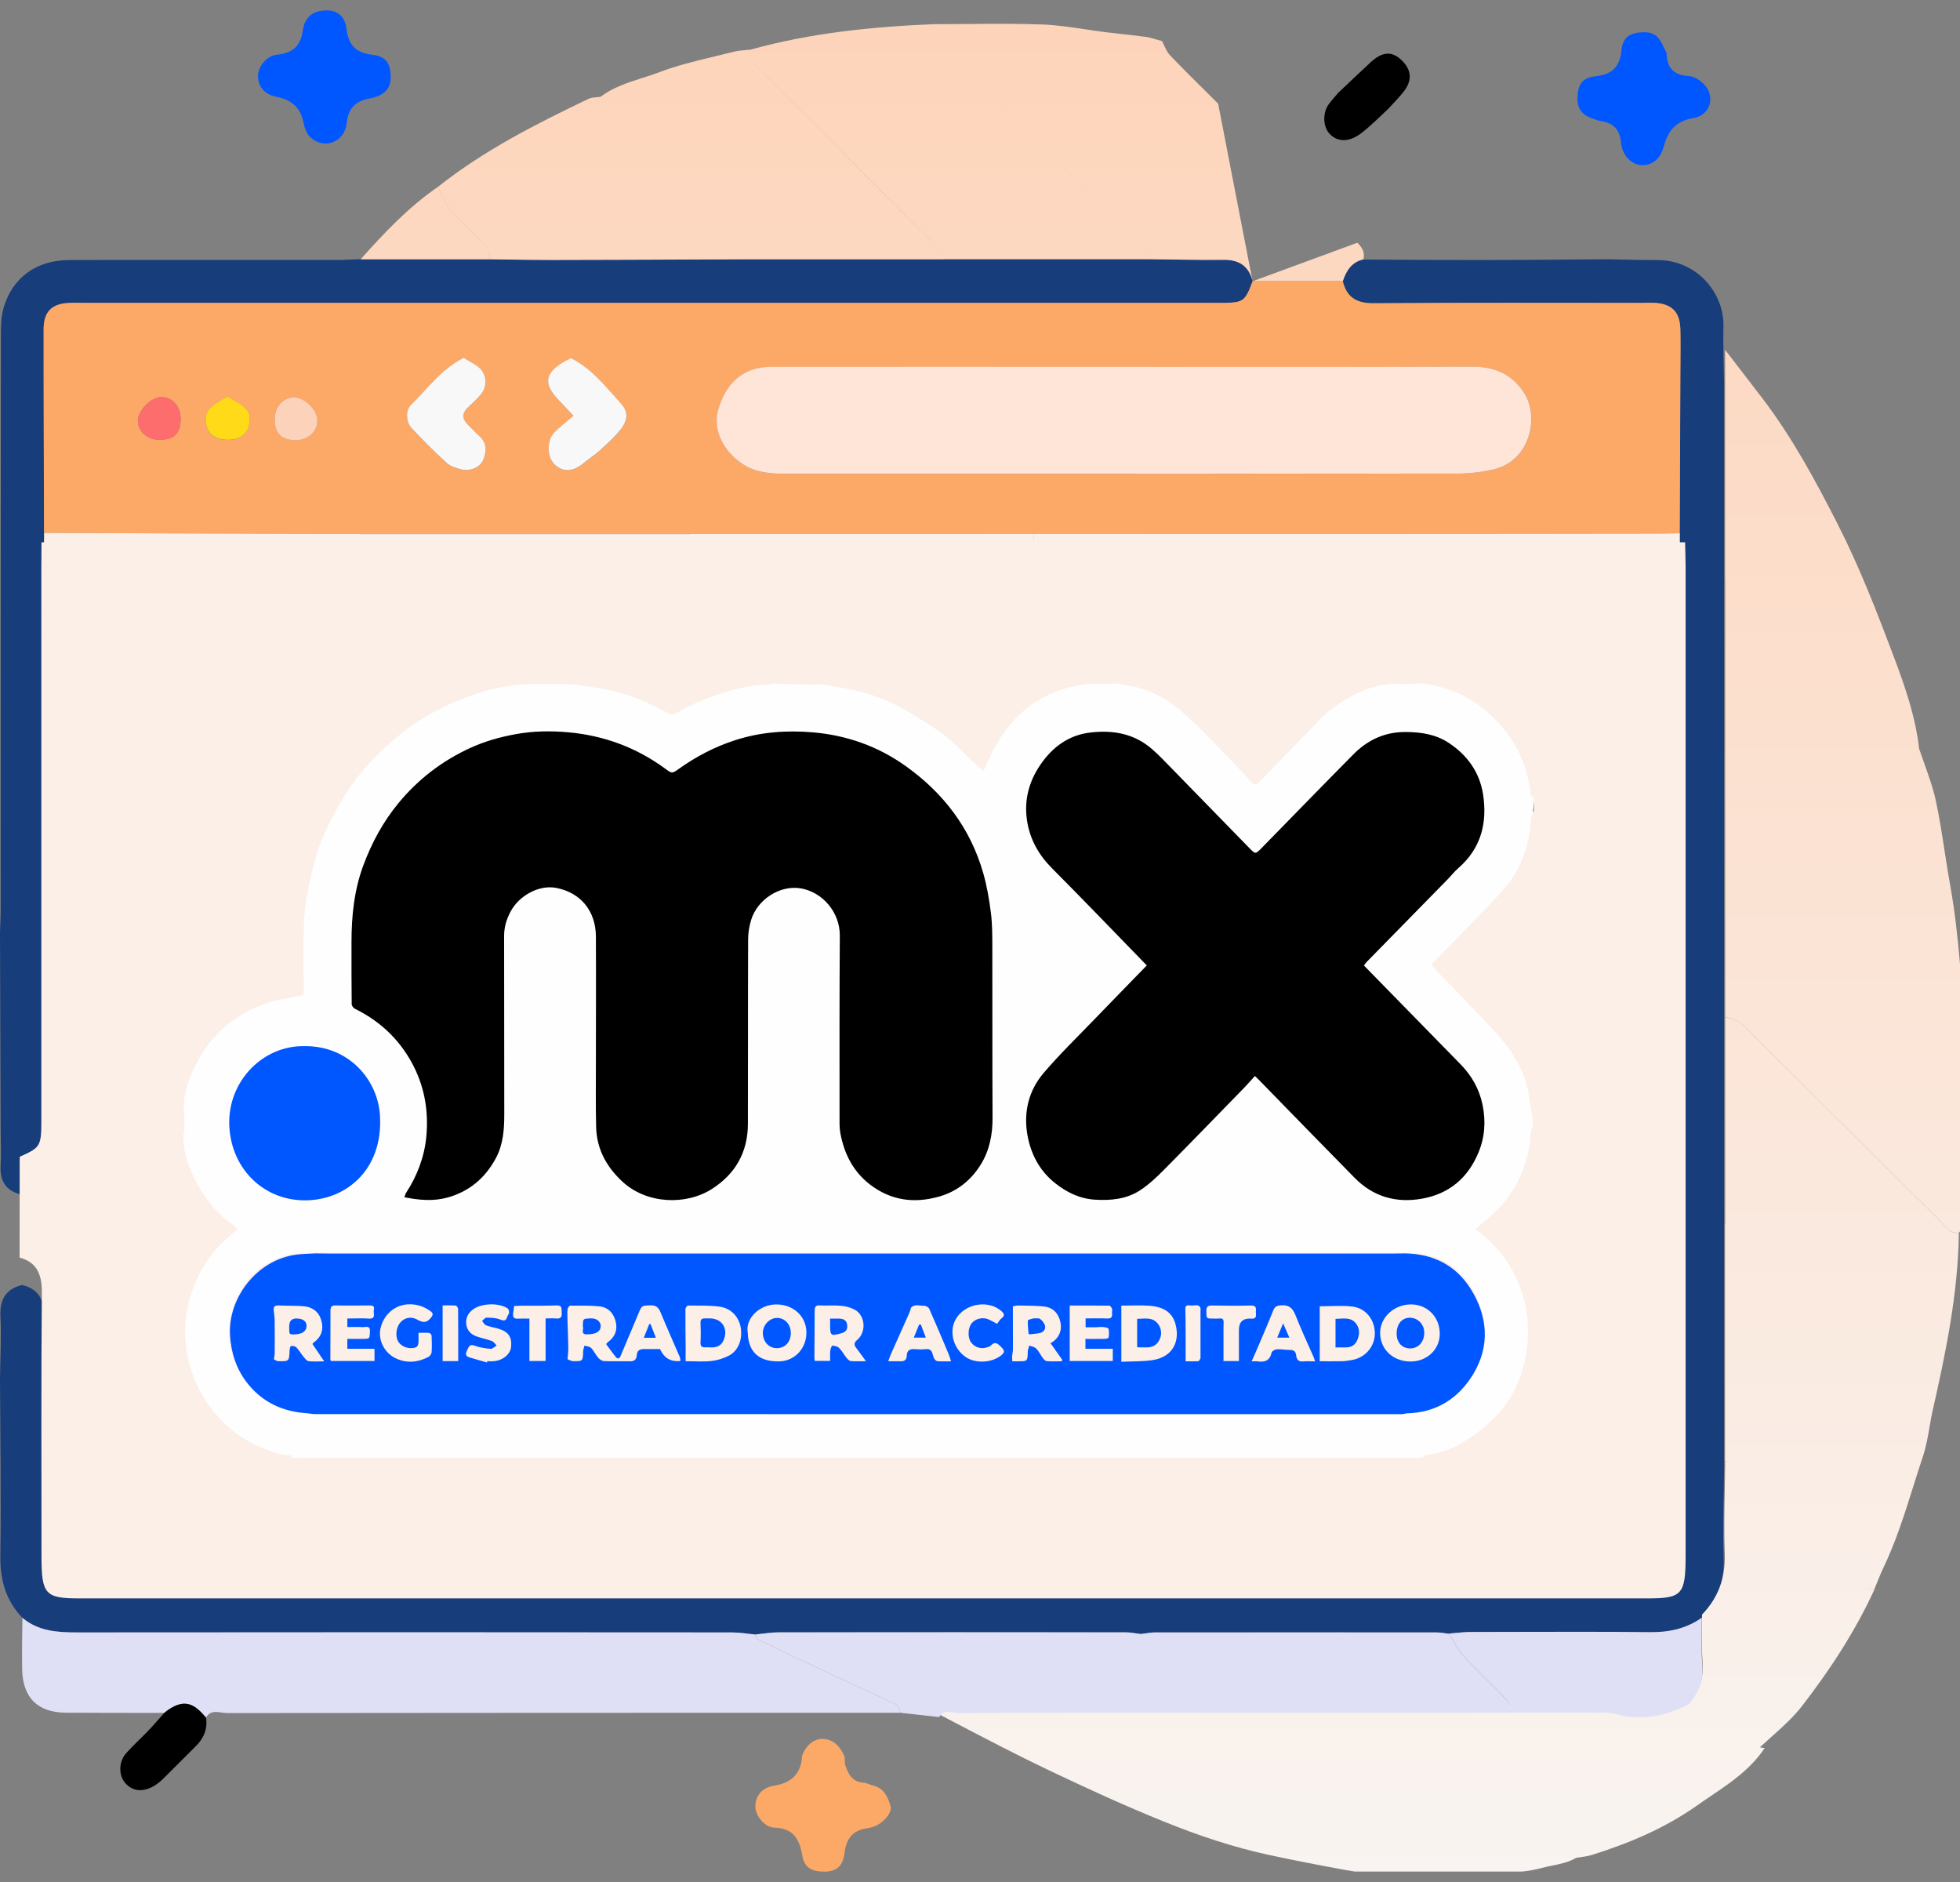 <svg width="100" height="96" viewBox="0 0 100 96" fill="none" xmlns="http://www.w3.org/2000/svg">
<rect x="0" y="0" width="100" height="96" fill="#808080" stroke="none"/>
<g clip-path="url(#clip0_333_818)">
<path d="M1.143 82.525C0.293 81.64 0 80.589 0.018 79.358C0.061 76.345 0.013 73.327 0 70.314C0.013 69.263 0.074 68.208 0.022 67.156C-0.018 66.298 0.285 65.759 1.121 65.545C1.958 65.751 2.251 66.267 2.242 67.139C2.207 71.146 2.225 75.149 2.225 79.157C2.225 80.895 2.409 81.075 4.161 81.075C30.71 81.075 57.259 81.075 83.804 81.075C85.552 81.075 85.731 80.895 85.731 79.148C85.731 64.108 85.731 49.069 85.731 34.029C85.731 33.666 85.714 33.302 85.705 32.938C85.705 31.029 85.701 29.115 85.696 27.206C85.709 24.438 85.722 21.674 85.731 18.906C85.731 18.214 85.744 17.522 85.731 16.83C85.714 15.959 85.341 15.543 84.522 15.459C84.268 15.433 84.014 15.455 83.756 15.455C79.206 15.455 74.651 15.438 70.1 15.473C69.224 15.481 68.712 15.188 68.506 14.351C68.686 13.821 68.957 13.37 69.557 13.239C71.436 13.248 73.319 13.265 75.198 13.265C77.476 13.265 79.753 13.239 82.03 13.226C82.867 13.239 83.703 13.27 84.54 13.265C86.55 13.252 87.969 14.925 87.93 16.642C87.908 17.623 87.952 18.604 87.965 19.585C87.965 23.378 87.965 27.171 87.965 30.963C87.965 34.314 87.965 37.669 87.965 41.019C87.965 44.956 87.965 48.889 87.965 52.826C87.965 56.251 87.965 59.676 87.965 63.101C87.965 67.038 87.965 70.971 87.965 74.908C87.952 76.433 87.89 77.957 87.943 79.476C87.987 80.676 87.632 81.675 86.817 82.529C86.02 83.094 85.135 83.278 84.154 83.265C81.102 83.225 78.049 83.247 74.997 83.256C74.638 83.256 74.278 83.308 73.919 83.335C73.705 83.313 73.49 83.269 73.28 83.269C68.497 83.269 63.715 83.265 58.932 83.269C58.683 83.269 58.437 83.326 58.188 83.352C57.938 83.322 57.693 83.269 57.443 83.269C51.535 83.265 45.627 83.26 39.714 83.269C39.32 83.269 38.926 83.339 38.532 83.379C38.142 83.344 37.752 83.273 37.363 83.273C26.212 83.269 15.062 83.265 3.911 83.273C2.908 83.273 1.949 83.208 1.143 82.529V82.525Z" fill="#173D7A"/>
<path d="M0 47.575C0.013 47.177 0.035 46.774 0.035 46.375C0.035 36.613 0.035 26.846 0.044 17.084C0.044 16.616 0.057 16.13 0.188 15.687C0.644 14.15 1.861 13.27 3.539 13.265C8.094 13.252 12.648 13.265 17.203 13.261C17.602 13.261 18.005 13.235 18.403 13.221C20.589 13.221 22.778 13.221 24.964 13.221C26.046 13.235 27.132 13.261 28.213 13.257C31.577 13.252 34.936 13.235 38.3 13.221C41.58 13.221 44.861 13.221 48.141 13.221C51.64 13.221 55.139 13.221 58.634 13.221C59.896 13.235 61.157 13.27 62.418 13.252C63.22 13.239 63.724 13.559 63.912 14.347C63.531 15.363 63.443 15.433 62.445 15.451C62.191 15.455 61.937 15.451 61.678 15.451C42.596 15.451 23.51 15.451 4.428 15.451C4.134 15.451 3.845 15.442 3.552 15.451C2.645 15.49 2.229 15.889 2.229 16.804C2.229 20.264 2.242 23.724 2.251 27.184C2.247 29.102 2.238 31.02 2.234 32.938C2.234 33.337 2.225 33.74 2.225 34.139C2.225 42.508 2.225 50.873 2.225 59.242C2.225 60.469 2.185 60.517 1.126 60.942C0.315 60.771 -0.013 60.263 0.031 59.453C0.061 58.91 0.039 58.362 0.035 57.819C0.022 54.407 0.009 50.996 0 47.58L0 47.575Z" fill="#173D7A"/>
<path d="M1.143 82.525C1.953 83.203 2.908 83.269 3.911 83.269C15.062 83.256 26.212 83.26 37.363 83.269C37.752 83.269 38.142 83.339 38.532 83.374C38.58 83.462 38.606 83.598 38.676 83.633C40.056 84.294 41.436 84.951 42.82 85.599C43.783 86.05 44.76 86.479 45.719 86.944C45.837 87.001 45.872 87.22 45.947 87.368C34.49 87.368 23.032 87.368 11.58 87.382C11.225 87.382 10.774 87.154 10.507 87.618C9.911 86.904 9.377 86.567 8.374 87.373C6.71 87.373 5.05 87.373 3.385 87.364C1.927 87.364 1.152 86.602 1.13 85.126C1.117 84.259 1.134 83.392 1.143 82.525Z" fill="#DFE0F6"/>
<path fill-rule="evenodd" clip-rule="evenodd" d="M63.907 14.347C63.715 13.563 63.215 13.243 62.414 13.252C61.524 13.264 60.633 13.251 59.743 13.237L59.742 13.237C59.372 13.231 59.001 13.225 58.63 13.221L48.137 13.221L48.136 13.226H38.3C37.457 13.229 36.615 13.233 35.772 13.236C33.253 13.247 30.734 13.258 28.213 13.261C27.44 13.261 26.664 13.25 25.889 13.239L25.889 13.239L25.888 13.239C25.58 13.234 25.272 13.23 24.964 13.226C25.03 12.832 24.841 12.56 24.565 12.297C24.49 12.226 24.415 12.154 24.339 12.083L24.339 12.083L24.339 12.083C23.87 11.639 23.399 11.194 22.984 10.703C22.79 10.473 22.657 10.19 22.524 9.908L22.524 9.908C22.465 9.781 22.405 9.655 22.34 9.534C24.688 7.672 27.338 6.328 30.018 5.045C30.146 4.984 30.296 4.971 30.446 4.959C30.51 4.954 30.573 4.949 30.636 4.94L30.636 4.94C31.276 4.453 32.026 4.214 32.774 3.976L32.774 3.976L32.774 3.976C33.07 3.882 33.365 3.787 33.653 3.678C34.545 3.339 35.48 3.115 36.414 2.89L36.414 2.89C36.759 2.807 37.103 2.724 37.446 2.636C37.63 2.589 37.82 2.574 38.011 2.558C38.106 2.55 38.201 2.542 38.295 2.531L38.295 2.531C41.37 1.677 44.523 1.361 47.699 1.23V1.234L47.699 1.234C48.258 1.234 48.817 1.229 49.377 1.224C50.636 1.213 51.897 1.202 53.156 1.248C53.901 1.274 54.645 1.386 55.387 1.497C55.74 1.55 56.092 1.602 56.445 1.646C56.724 1.681 57.004 1.711 57.285 1.742C57.68 1.785 58.076 1.829 58.468 1.883C58.662 1.91 58.855 1.969 59.046 2.027C59.127 2.051 59.207 2.075 59.287 2.097C59.328 2.173 59.366 2.254 59.403 2.334C59.483 2.509 59.564 2.684 59.69 2.815C60.331 3.485 60.992 4.14 61.652 4.795L61.652 4.795L61.652 4.795L61.653 4.795L61.654 4.796L61.654 4.796L61.654 4.796L61.654 4.797C61.819 4.96 61.983 5.123 62.147 5.286L62.151 5.29L63.907 14.347ZM63.919 14.343L63.907 14.347V14.343H63.919ZM63.919 14.343L69.253 12.382C69.474 12.603 69.654 12.847 69.562 13.23C68.957 13.362 68.69 13.808 68.51 14.343H63.919ZM47.692 12.46C47.915 12.645 48.143 12.834 48.139 13.175C48.141 12.833 47.91 12.643 47.686 12.457L47.686 12.457C47.615 12.399 47.546 12.341 47.484 12.28C45.186 9.972 42.883 7.669 40.579 5.366L40.577 5.364L38.847 3.634C38.805 3.592 38.762 3.551 38.718 3.51L38.718 3.51L38.718 3.51L38.718 3.51C38.489 3.293 38.26 3.077 38.264 2.745C38.262 3.075 38.49 3.29 38.718 3.506L38.718 3.506L38.718 3.506L38.718 3.506L38.718 3.506L38.718 3.506C38.762 3.547 38.805 3.588 38.847 3.63C39.568 4.351 40.288 5.071 41.009 5.791C43.17 7.95 45.329 10.108 47.484 12.275C47.547 12.34 47.619 12.4 47.692 12.46ZM49.058 3.354C52.025 6.314 54.988 9.278 57.947 12.249C54.992 9.278 52.025 6.314 49.058 3.354ZM58.18 12.458C58.129 12.415 58.077 12.373 58.029 12.329C58.077 12.373 58.13 12.416 58.182 12.459C58.416 12.651 58.656 12.848 58.63 13.219C58.653 12.847 58.413 12.65 58.18 12.458L58.18 12.458ZM22.336 9.534C22.401 9.655 22.46 9.781 22.52 9.908C22.653 10.19 22.786 10.473 22.98 10.703C23.419 11.222 23.92 11.694 24.416 12.161L24.416 12.161L24.561 12.297C24.837 12.56 25.025 12.827 24.959 13.226H18.399C19.603 11.881 20.834 10.567 22.336 9.538V9.534ZM97.922 38.22C97.847 38.416 97.728 38.49 97.599 38.489C97.73 38.491 97.85 38.418 97.927 38.22C98.015 38.487 98.109 38.752 98.204 39.017L98.204 39.018L98.204 39.018L98.204 39.018C98.422 39.628 98.639 40.239 98.772 40.864C98.953 41.715 99.086 42.576 99.219 43.437L99.219 43.437C99.307 44.011 99.396 44.584 99.499 45.155C99.738 46.484 99.883 47.822 100 49.168L100.02 49.378C100.077 49.996 100.134 50.617 100.163 51.238H100.159C100.51 53.382 100.446 55.536 100.382 57.687V57.687L100.382 57.687V57.687L100.382 57.687L100.382 57.688C100.362 58.354 100.342 59.02 100.335 59.686C100.33 60.175 100.286 60.672 100.241 61.172L100.241 61.172V61.172C100.201 61.629 100.16 62.088 100.149 62.545C100.149 62.625 100.085 62.703 100.022 62.781C99.993 62.816 99.964 62.851 99.942 62.886C99.55 62.925 99.343 62.681 99.139 62.441C99.079 62.371 99.02 62.302 98.957 62.24C96.408 59.717 93.864 57.189 91.32 54.66L91.317 54.657L91.316 54.656L91.316 54.656L91.316 54.656L91.316 54.656L89.403 52.755C89.359 52.711 89.314 52.665 89.27 52.62C88.925 52.268 88.578 51.914 88.021 51.902V39.813V39.809V29.51L88.016 29.507V17.845C88.29 18.202 88.565 18.559 88.84 18.915L88.84 18.915C89.215 19.401 89.589 19.886 89.959 20.372C91.459 22.347 92.633 24.529 93.749 26.715C94.878 28.928 95.781 31.262 96.658 33.592C97.218 35.087 97.742 36.613 97.918 38.224L97.922 38.22ZM88.021 51.911C88.577 51.919 88.92 52.27 89.262 52.62L89.262 52.62L89.262 52.62C89.309 52.669 89.356 52.717 89.403 52.764C90.597 53.949 91.791 55.135 92.985 56.322L92.987 56.324L92.988 56.325L92.991 56.328L92.992 56.329C94.979 58.304 96.966 60.279 98.957 62.249C99.02 62.31 99.079 62.38 99.138 62.449C99.343 62.689 99.553 62.934 99.942 62.895C99.901 66.015 99.264 69.049 98.577 72.079C98.529 72.312 98.488 72.548 98.448 72.783C98.358 73.299 98.268 73.815 98.103 74.306C97.94 74.795 97.785 75.287 97.63 75.78C97.176 77.224 96.722 78.669 96.061 80.038C95.957 80.254 95.869 80.475 95.781 80.695L95.781 80.695C95.735 80.811 95.689 80.925 95.641 81.039C95.459 81.084 95.306 81.069 95.172 81.019C95.308 81.073 95.463 81.089 95.65 81.044C94.67 83.185 93.387 85.151 91.955 87.005C91.492 87.605 90.914 88.12 90.337 88.634L90.337 88.635C90.154 88.798 89.971 88.961 89.791 89.128C89.87 89.145 89.951 89.16 90.034 89.17C89.311 90.248 88.294 90.935 87.281 91.619L87.281 91.62C87.043 91.78 86.805 91.941 86.572 92.106C84.927 93.266 83.109 94.025 81.228 94.617C81.019 94.682 80.8 94.712 80.581 94.743C80.559 94.746 80.536 94.749 80.514 94.752C80.483 94.756 80.453 94.761 80.422 94.765C80.038 94.991 79.61 95.079 79.188 95.165L79.188 95.165C79.001 95.203 78.816 95.24 78.636 95.29C77.987 95.47 77.308 95.505 76.629 95.54C76.377 95.554 76.125 95.567 75.876 95.587C75.552 95.614 75.228 95.652 74.903 95.691C74.075 95.788 73.245 95.886 72.431 95.799C72.007 95.752 71.582 95.717 71.156 95.681L71.155 95.681L71.155 95.681C70.333 95.611 69.508 95.542 68.687 95.395C67.382 95.159 66.085 94.906 64.785 94.629C62.94 94.231 61.154 93.636 59.4 92.925C57.397 92.118 55.425 91.21 53.467 90.278C51.844 89.504 50.246 88.668 48.647 87.831L48.033 87.509C47.985 87.483 47.931 87.46 47.876 87.437L47.876 87.436L47.876 87.436C47.63 87.33 47.352 87.211 47.408 86.778C47.596 86.408 47.877 86.459 48.144 86.508L48.144 86.508C48.237 86.525 48.328 86.542 48.414 86.541C52.032 86.524 55.647 86.525 59.263 86.526H59.264H59.264L61.435 86.526H73.881C73.839 86.699 73.841 86.847 73.873 86.978C75.01 86.977 76.147 86.973 77.287 86.968L77.293 86.968L77.301 86.968H81.729C81.794 86.968 81.861 86.967 81.927 86.965C82.167 86.959 82.409 86.953 82.626 87.022C83.95 87.436 85.189 87.21 86.385 86.596C86.755 86.061 86.927 85.47 86.869 84.774C86.821 84.21 86.828 83.639 86.834 83.069V83.069V83.069L86.834 83.067C86.836 82.831 86.839 82.594 86.838 82.359C87.682 81.484 88.044 80.46 87.998 79.23C87.957 78.14 87.978 77.048 87.999 75.956V75.955V75.955V75.955C88.008 75.486 88.017 75.017 88.021 74.548V74.544C88.185 74.546 88.331 74.579 88.464 74.634C88.328 74.577 88.18 74.542 88.012 74.539V62.437L88.021 62.446L88.021 51.915V51.911Z" fill="url(#paint0_linear_333_818)"/>
<path d="M19.936 3.858C19.945 4.414 19.735 4.734 19.213 4.931C19.078 4.983 18.938 5.005 18.797 5.036C18.123 5.18 17.773 5.522 17.689 6.275C17.58 7.265 16.538 7.646 15.845 7.011C15.653 6.836 15.539 6.525 15.486 6.258C15.333 5.483 14.878 5.088 14.116 4.94C13.476 4.817 13.148 4.388 13.165 3.836C13.178 3.402 13.594 2.85 14.116 2.794C14.926 2.71 15.342 2.364 15.451 1.537C15.513 1.072 15.789 0.656 16.336 0.56C17.059 0.433 17.584 0.704 17.676 1.462C17.786 2.347 18.184 2.706 19.051 2.802C19.691 2.877 19.923 3.267 19.927 3.849L19.936 3.858Z" fill="#0056FF"/>
<path d="M80.489 4.944C80.498 4.348 80.721 3.967 81.365 3.897C82.241 3.801 82.644 3.437 82.731 2.548C82.793 1.931 83.143 1.699 83.651 1.655C84.325 1.598 84.614 1.777 84.899 2.443C84.943 2.544 85.026 2.64 85.03 2.741C85.057 3.494 85.429 3.845 86.187 3.884C86.441 3.897 86.725 4.09 86.918 4.278C87.54 4.887 87.282 5.872 86.414 6.017C85.53 6.166 85.105 6.639 84.89 7.458C84.724 8.106 84.303 8.43 83.782 8.426C83.27 8.421 82.766 7.948 82.705 7.27C82.644 6.617 82.333 6.284 81.711 6.183C81.535 6.153 81.365 6.091 81.194 6.026C80.668 5.824 80.471 5.518 80.48 4.948L80.489 4.944Z" fill="#0056FF"/>
<path d="M42.04 95.466C41.418 95.48 41.037 95.256 40.936 94.665C40.792 93.824 40.49 93.255 39.509 93.228C39.018 93.215 38.558 92.624 38.541 92.199C38.519 91.643 38.847 91.192 39.482 91.091C40.288 90.96 40.796 90.579 40.91 89.747C40.919 89.677 40.91 89.598 40.936 89.532C41.129 88.998 41.589 88.643 42.066 88.704C42.587 88.77 42.885 89.133 43.078 89.585C43.13 89.712 43.078 89.882 43.117 90.014C43.271 90.469 43.463 90.898 44.055 90.933C44.23 90.942 44.396 91.047 44.567 91.087C45.106 91.218 45.294 91.669 45.434 92.112C45.539 92.445 45.097 92.966 44.637 93.154C44.506 93.207 44.366 93.242 44.225 93.263C43.507 93.364 43.183 93.793 43.091 94.494C42.999 95.208 42.693 95.462 42.04 95.475V95.466Z" fill="#FCA968"/>
<path d="M8.378 87.373C9.381 86.567 9.915 86.9 10.511 87.618C10.599 88.196 10.397 88.669 9.986 89.076C9.421 89.633 8.864 90.202 8.299 90.758C8.172 90.881 8.028 90.995 7.879 91.087C7.31 91.428 6.788 91.385 6.412 90.977C6.04 90.57 6.04 89.869 6.451 89.414C6.815 89.011 7.218 88.647 7.59 88.257C7.861 87.973 8.115 87.671 8.378 87.377V87.373Z" fill="black"/>
<path d="M70.823 5.557C70.508 5.855 70.197 6.157 69.873 6.442C69.658 6.63 69.439 6.827 69.194 6.963C68.659 7.261 68.165 7.191 67.823 6.81C67.494 6.446 67.477 5.741 67.797 5.312C67.945 5.11 68.116 4.926 68.278 4.734C68.83 4.213 69.382 3.683 69.938 3.17C70.512 2.64 70.998 2.601 71.471 3.034C72.014 3.534 72.076 4.072 71.624 4.664C71.383 4.979 71.094 5.259 70.827 5.553L70.823 5.557Z" fill="black"/>
<path d="M1 64.163C1 62.442 1 60.727 1.004 59.006C2.069 58.531 2.109 58.477 2.109 57.105C2.109 47.738 2.109 38.376 2.109 29.009C2.109 28.563 2.113 28.112 2.117 27.666C2.518 27.651 2.918 27.617 3.318 27.617C7.889 27.617 12.46 27.617 17.031 27.612C17.392 27.612 17.753 27.563 18.118 27.534C18.404 27.563 18.694 27.622 18.98 27.622C24.154 27.627 29.328 27.622 34.501 27.622C34.752 27.622 35.007 27.583 35.258 27.558C35.438 27.583 35.614 27.627 35.794 27.627C41.254 27.627 46.718 27.627 52.178 27.627C52.323 27.627 52.464 27.593 52.609 27.578C53.845 27.597 55.077 27.632 56.313 27.632C60.787 27.632 65.261 27.612 69.736 27.602C70.136 27.617 70.536 27.642 70.941 27.642C75.952 27.651 80.963 27.656 85.974 27.661C85.982 28.068 86 28.475 86 28.881C86 45.713 86 62.545 86 79.377C86 81.333 85.82 81.534 84.064 81.534C57.395 81.534 30.727 81.534 4.062 81.534C2.302 81.534 2.117 81.328 2.117 79.387C2.117 74.902 2.095 70.422 2.135 65.937C2.144 64.962 1.849 64.383 1.009 64.153L1 64.163Z" fill="#FBEFE7"/>
<path d="M63.907 14.347C65.44 14.347 66.978 14.347 68.51 14.347C68.716 15.188 69.233 15.477 70.105 15.468C74.655 15.433 79.21 15.451 83.76 15.451C84.014 15.451 84.273 15.433 84.527 15.455C85.346 15.538 85.718 15.954 85.736 16.826C85.749 17.518 85.74 18.21 85.736 18.902C85.722 21.67 85.714 24.433 85.701 27.201C85.302 27.21 84.899 27.219 84.501 27.219C79.521 27.223 74.537 27.227 69.557 27.236C63.947 27.236 58.337 27.236 52.726 27.232C52.652 27.232 52.582 27.232 52.507 27.232C46.748 27.232 40.989 27.236 35.23 27.241C29.619 27.241 24.009 27.241 18.399 27.241C18.324 27.241 18.245 27.241 18.171 27.241C15.662 27.232 13.152 27.223 10.647 27.214C7.848 27.206 5.05 27.192 2.247 27.184C2.238 23.724 2.22 20.264 2.225 16.804C2.225 15.889 2.645 15.486 3.547 15.451C3.837 15.438 4.13 15.451 4.423 15.451C23.505 15.451 42.592 15.451 61.674 15.451C61.928 15.451 62.182 15.451 62.44 15.451C63.439 15.433 63.526 15.367 63.907 14.347ZM57.347 18.718C51.338 18.718 45.325 18.713 39.316 18.718C37.958 18.718 37.034 19.511 36.64 20.943C36.377 21.902 36.889 23.019 37.892 23.676C38.554 24.109 39.294 24.171 40.056 24.171C51.496 24.171 62.935 24.171 74.37 24.162C74.975 24.162 75.592 24.083 76.184 23.956C78.049 23.549 78.557 21.315 77.787 20.08C77.191 19.125 76.311 18.705 75.163 18.709C69.224 18.727 63.286 18.718 57.351 18.718H57.347ZM29.269 21.219C28.866 21.565 28.538 21.801 28.266 22.095C27.889 22.502 27.916 23.295 28.275 23.671C28.7 24.114 29.247 24.092 29.799 23.619C30.044 23.408 30.325 23.242 30.561 23.027C30.938 22.686 31.323 22.344 31.643 21.954C32.037 21.473 32.085 21.026 31.687 20.592C30.911 19.747 30.202 18.814 29.138 18.28C28.989 18.359 28.857 18.416 28.735 18.49C27.806 19.042 27.732 19.598 28.476 20.382C28.695 20.614 28.914 20.851 29.273 21.227L29.269 21.219ZM23.654 18.258C22.507 18.84 21.815 19.848 20.961 20.667C20.676 20.943 20.72 21.547 21.009 21.854C21.583 22.462 22.17 23.054 22.787 23.614C22.984 23.794 23.286 23.895 23.558 23.951C24.014 24.052 24.508 23.833 24.657 23.457C24.819 23.045 24.85 22.616 24.473 22.265C24.263 22.068 24.066 21.854 23.856 21.652C23.567 21.367 23.567 21.092 23.856 20.807C24.088 20.579 24.337 20.36 24.543 20.111C24.876 19.703 24.841 19.112 24.443 18.757C24.232 18.569 23.965 18.451 23.654 18.258ZM9.219 21.381C9.228 20.728 8.794 20.242 8.221 20.251C7.704 20.259 7.034 20.938 7.034 21.451C7.034 21.985 7.498 22.419 8.072 22.432C8.869 22.449 9.21 22.138 9.219 21.376V21.381ZM15.101 22.454C15.745 22.449 16.231 21.968 16.187 21.385C16.148 20.868 15.53 20.277 15.031 20.273C14.44 20.268 14.002 20.763 14.015 21.416C14.028 22.112 14.391 22.458 15.101 22.454ZM11.597 20.246C10.585 20.803 10.393 21.083 10.533 21.713C10.638 22.191 11.072 22.462 11.698 22.441C12.254 22.423 12.626 22.138 12.71 21.674C12.828 21.021 12.648 20.789 11.597 20.251V20.246Z" fill="#FCA968"/>
<path d="M72.59 74.36H15.538C15.496 74.31 15.455 74.221 15.411 74.219C15.234 74.211 15.058 74.231 14.882 74.24C14.702 74.223 14.516 74.234 14.344 74.188C13.252 73.902 12.276 73.396 11.446 72.595C10.284 71.478 9.636 70.103 9.474 68.496C9.393 67.691 9.48 66.885 9.721 66.103C10.065 64.985 10.652 64.028 11.498 63.237C11.693 63.055 11.899 62.887 12.114 62.7C12.053 62.636 12.011 62.57 11.95 62.528C11.172 61.999 10.565 61.301 10.116 60.473C9.672 59.656 9.299 58.802 9.366 57.828C9.38 57.767 9.407 57.705 9.407 57.645C9.405 57.305 9.395 56.967 9.387 56.627C9.38 56.542 9.374 56.457 9.368 56.374C9.407 55.621 9.668 54.939 10.004 54.28C10.772 52.776 11.954 51.754 13.503 51.205C14.131 50.981 14.805 50.9 15.486 50.746C15.486 50.724 15.486 50.647 15.486 50.57C15.508 48.957 15.386 47.337 15.652 45.736C15.767 45.036 15.935 44.341 16.131 43.661C16.385 42.786 16.796 41.977 17.229 41.181C17.986 39.788 19.023 38.635 20.21 37.631C21.084 36.893 22.06 36.3 23.113 35.844C24.381 35.296 25.683 34.913 27.07 34.902C27.238 34.898 27.406 34.896 27.576 34.892C27.596 34.892 27.619 34.892 27.639 34.89C28.123 34.894 28.607 34.9 29.091 34.904C29.164 34.904 29.237 34.904 29.309 34.904C29.396 34.923 29.484 34.944 29.571 34.958C30.089 35.041 30.613 35.095 31.126 35.209C32.169 35.439 33.143 35.87 34.084 36.377C34.222 36.451 34.337 36.464 34.477 36.389C34.811 36.209 35.141 36.02 35.487 35.868C36.694 35.344 37.938 34.956 39.262 34.906C39.333 34.904 39.404 34.875 39.474 34.861C39.693 34.873 39.91 34.886 40.129 34.898C40.149 34.898 40.169 34.898 40.187 34.896C40.657 34.904 41.129 34.915 41.599 34.923C41.669 34.917 41.74 34.91 41.809 34.904C42.166 34.956 42.524 35.006 42.878 35.064C43.953 35.24 44.992 35.564 45.95 36.088C46.73 36.515 47.489 36.992 48.206 37.519C48.716 37.894 49.139 38.392 49.607 38.827C49.807 39.014 50.024 39.18 50.19 39.321C51.142 36.893 52.766 35.197 55.512 34.89H55.971C55.992 34.89 56.012 34.89 56.03 34.89C56.376 34.883 56.724 34.875 57.071 34.869C57.208 34.898 57.344 34.933 57.482 34.954C58.553 35.118 59.492 35.587 60.304 36.302C60.92 36.845 61.497 37.436 62.074 38.023C62.686 38.643 63.281 39.279 63.876 39.918C64.008 40.059 64.087 40.055 64.221 39.918C65.162 38.941 66.112 37.975 67.059 37.005C67.262 36.797 67.45 36.571 67.671 36.389C68.673 35.557 69.777 34.958 71.097 34.875C71.322 34.886 71.547 34.906 71.769 34.902C72.041 34.896 72.312 34.867 72.583 34.848C72.822 34.898 73.061 34.944 73.3 34.998C74.497 35.261 75.495 35.877 76.35 36.766C77.362 37.82 77.945 39.068 78.099 40.536C78.105 40.6 78.196 40.654 78.249 40.712V40.868C78.235 41.042 78.219 41.216 78.204 41.392C78.168 41.538 78.12 41.681 78.101 41.828C78.073 42.048 78.085 42.272 78.045 42.487C77.87 43.422 77.555 44.31 76.965 45.052C76.496 45.643 75.961 46.178 75.441 46.724C74.693 47.505 73.932 48.273 73.177 49.046C73.086 49.139 73.001 49.212 73.14 49.355C74.138 50.381 75.133 51.41 76.117 52.451C76.435 52.787 76.737 53.143 77.008 53.521C77.518 54.23 77.885 55.012 78.002 55.899C78.04 56.196 78.097 56.49 78.146 56.785C78.164 56.853 78.182 56.921 78.203 56.99C78.203 57.143 78.201 57.295 78.198 57.448C78.166 57.548 78.118 57.645 78.103 57.749C78.077 57.95 78.083 58.157 78.049 58.358C77.793 59.903 77.085 61.181 75.898 62.176C75.688 62.352 75.477 62.53 75.262 62.709C75.353 62.765 75.441 62.802 75.509 62.86C76.151 63.407 76.728 64.011 77.145 64.77C77.901 66.147 78.12 67.606 77.848 69.149C77.623 70.433 77.05 71.546 76.133 72.44C75.675 72.886 75.141 73.267 74.592 73.593C74.041 73.92 73.436 74.155 72.78 74.204C72.711 74.211 72.646 74.302 72.581 74.354L72.59 74.36ZM20.631 61.071C21.39 61.224 22.117 61.286 22.838 61.087C23.939 60.784 24.758 60.1 25.304 59.076C25.677 58.379 25.733 57.618 25.732 56.843C25.725 53.811 25.732 50.777 25.723 47.746C25.723 47.288 25.849 46.881 26.059 46.489C26.495 45.678 27.503 45.131 28.358 45.289C29.629 45.521 30.399 46.473 30.407 47.764C30.421 49.898 30.407 52.032 30.407 54.166C30.407 55.271 30.393 56.378 30.419 57.483C30.445 58.615 30.948 59.522 31.758 60.274C32.993 61.421 34.997 61.496 36.326 60.65C37.516 59.891 38.156 58.783 38.162 57.334C38.172 54.191 38.162 51.045 38.172 47.901C38.172 47.578 38.233 47.242 38.326 46.931C38.63 45.911 39.776 45.129 40.865 45.318C41.961 45.508 42.86 46.529 42.852 47.731C42.83 50.79 42.838 53.846 42.838 56.905C42.838 57.205 42.826 57.514 42.88 57.809C43.077 58.86 43.53 59.762 44.389 60.422C45.458 61.245 46.642 61.398 47.902 61.044C48.813 60.788 49.53 60.227 50.036 59.416C50.49 58.688 50.648 57.875 50.644 57.008C50.627 54.114 50.638 51.221 50.632 48.326C50.632 47.742 50.634 47.153 50.561 46.576C50.474 45.886 50.356 45.191 50.164 44.523C49.502 42.224 48.125 40.447 46.223 39.087C44.802 38.069 43.202 37.507 41.481 37.359C40.139 37.245 38.802 37.339 37.502 37.762C36.471 38.097 35.524 38.593 34.637 39.224C34.291 39.47 34.285 39.462 33.947 39.215C32.466 38.129 30.808 37.523 29.006 37.357C28.105 37.274 27.198 37.289 26.299 37.455C25.505 37.602 24.729 37.818 23.994 38.156C22.562 38.813 21.333 39.752 20.321 40.984C19.547 41.925 18.974 42.983 18.547 44.132C18.075 45.401 17.94 46.719 17.938 48.063C17.938 49.117 17.938 50.17 17.948 51.223C17.948 51.304 18.035 51.42 18.11 51.458C19.335 52.061 20.307 52.94 20.985 54.157C21.651 55.352 21.882 56.641 21.755 57.987C21.657 59.018 21.291 59.974 20.726 60.844C20.686 60.907 20.669 60.986 20.635 61.073L20.631 61.071ZM43.717 63.884C34.437 63.884 25.158 63.884 15.878 63.889C15.619 63.889 15.36 63.913 15.103 63.944C13.131 64.187 11.863 65.817 11.699 67.646C11.638 68.318 11.758 68.983 12.043 69.609C12.594 70.82 13.497 71.613 14.759 71.911C15.303 72.04 15.886 72.04 16.451 72.04C34.647 72.048 52.843 72.05 71.038 72.05C71.49 72.05 71.944 72.021 72.393 71.973C73.061 71.901 73.659 71.615 74.187 71.206C75.6 70.111 76.064 68.264 75.53 66.636C74.955 64.884 73.549 63.897 71.856 63.895C62.475 63.88 53.096 63.889 43.715 63.889L43.717 63.884ZM58.508 49.245C57.62 50.157 56.737 51.059 55.86 51.97C54.979 52.884 54.064 53.77 53.24 54.736C52.496 55.605 52.217 56.685 52.403 57.83C52.567 58.835 53.017 59.712 53.829 60.355C54.43 60.83 55.09 61.149 55.862 61.197C56.674 61.247 57.47 61.168 58.166 60.716C58.596 60.436 58.98 60.075 59.345 59.708C60.74 58.302 62.117 56.878 63.5 55.459C63.676 55.277 63.842 55.084 64.02 54.887C64.115 54.98 64.176 55.036 64.235 55.097C65.859 56.758 67.477 58.425 69.105 60.079C70.064 61.054 71.231 61.377 72.549 61.145C73.932 60.901 74.89 60.094 75.432 58.775C75.754 57.993 75.805 57.185 75.633 56.353C75.465 55.544 75.074 54.868 74.511 54.29C72.873 52.612 71.233 50.939 69.582 49.253C69.629 49.193 69.668 49.127 69.72 49.073C71.093 47.669 72.468 46.27 73.843 44.866C74.033 44.671 74.205 44.453 74.408 44.275C75.556 43.273 75.888 41.975 75.659 40.515C75.483 39.394 74.861 38.531 73.932 37.911C73.26 37.461 72.513 37.345 71.719 37.341C70.66 37.337 69.783 37.737 69.05 38.477C67.481 40.059 65.93 41.66 64.371 43.252C64.046 43.584 64.049 43.582 63.727 43.252C62.242 41.73 60.758 40.206 59.274 38.686C59.114 38.523 58.946 38.367 58.776 38.218C57.854 37.409 56.755 37.231 55.607 37.37C54.532 37.5 53.701 38.097 53.08 39.004C52.484 39.873 52.233 40.839 52.397 41.88C52.545 42.819 52.989 43.609 53.663 44.287C55.289 45.919 56.884 47.584 58.504 49.247L58.508 49.245ZM15.54 53.363C13.422 53.318 11.644 55.134 11.699 57.344C11.752 59.493 13.319 61.147 15.405 61.224C17.537 61.303 19.562 59.752 19.387 56.894C19.276 55.093 17.814 53.346 15.542 53.361L15.54 53.363Z" fill="#FEFEFE"/>
<path d="M14.88 74.36C14.88 74.321 14.882 74.281 14.884 74.242C15.06 74.231 15.236 74.213 15.413 74.221C15.457 74.221 15.498 74.312 15.54 74.362H14.882L14.88 74.36Z" fill="#FEFEFE"/>
<path d="M78.259 41.39L78.237 41.397H78.215C78.229 41.222 78.245 41.048 78.259 40.872V41.39Z" fill="#7A7A7A"/>
<path d="M20.631 61.071C20.665 60.983 20.681 60.905 20.722 60.842C21.287 59.974 21.651 59.016 21.751 57.985C21.878 56.641 21.649 55.35 20.981 54.155C20.301 52.938 19.331 52.059 18.106 51.455C18.031 51.418 17.946 51.302 17.944 51.221C17.932 50.168 17.932 49.114 17.934 48.061C17.934 46.717 18.069 45.398 18.543 44.13C18.971 42.981 19.544 41.925 20.317 40.982C21.329 39.75 22.559 38.811 23.99 38.154C24.725 37.816 25.501 37.598 26.294 37.453C27.192 37.287 28.101 37.274 29.002 37.355C30.804 37.519 32.464 38.124 33.943 39.213C34.279 39.46 34.287 39.468 34.633 39.221C35.518 38.589 36.468 38.093 37.498 37.76C38.798 37.337 40.135 37.243 41.477 37.357C43.198 37.505 44.798 38.066 46.219 39.084C48.121 40.445 49.498 42.222 50.16 44.521C50.352 45.187 50.47 45.884 50.557 46.574C50.63 47.151 50.626 47.742 50.628 48.324C50.636 51.219 50.624 54.112 50.64 57.006C50.644 57.873 50.486 58.686 50.032 59.414C49.526 60.224 48.811 60.786 47.898 61.041C46.639 61.394 45.456 61.243 44.385 60.419C43.528 59.76 43.075 58.858 42.876 57.807C42.822 57.514 42.834 57.205 42.834 56.903C42.834 53.844 42.826 50.788 42.848 47.729C42.856 46.525 41.957 45.504 40.862 45.316C39.772 45.127 38.626 45.909 38.322 46.929C38.229 47.24 38.17 47.576 38.169 47.899C38.156 51.043 38.169 54.188 38.158 57.332C38.154 58.781 37.512 59.889 36.322 60.648C34.993 61.496 32.989 61.419 31.754 60.272C30.944 59.522 30.442 58.613 30.415 57.481C30.389 56.376 30.403 55.271 30.403 54.163C30.403 52.03 30.415 49.896 30.403 47.762C30.395 46.471 29.625 45.519 28.354 45.287C27.499 45.131 26.491 45.678 26.056 46.487C25.845 46.881 25.717 47.288 25.72 47.744C25.728 50.775 25.72 53.809 25.728 56.84C25.728 57.616 25.673 58.377 25.3 59.074C24.754 60.096 23.936 60.78 22.834 61.085C22.113 61.284 21.386 61.222 20.627 61.069L20.631 61.071Z" fill="black"/>
<path d="M58.51 49.245C56.889 47.58 55.293 45.917 53.669 44.285C52.993 43.607 52.551 42.817 52.403 41.878C52.239 40.837 52.49 39.87 53.086 39.002C53.707 38.095 54.538 37.498 55.613 37.368C56.761 37.229 57.86 37.407 58.782 38.216C58.954 38.367 59.12 38.523 59.28 38.684C60.766 40.204 62.25 41.728 63.733 43.25C64.052 43.58 64.052 43.582 64.376 43.25C65.936 41.658 67.487 40.057 69.056 38.475C69.789 37.735 70.666 37.332 71.725 37.339C72.519 37.343 73.266 37.459 73.938 37.909C74.868 38.529 75.489 39.394 75.665 40.513C75.894 41.973 75.562 43.273 74.414 44.273C74.209 44.451 74.039 44.669 73.849 44.864C72.476 46.265 71.099 47.667 69.726 49.071C69.674 49.125 69.635 49.189 69.589 49.251C71.237 50.937 72.879 52.61 74.517 54.288C75.082 54.866 75.471 55.542 75.639 56.351C75.811 57.183 75.76 57.991 75.439 58.773C74.896 60.09 73.938 60.896 72.555 61.143C71.237 61.377 70.07 61.052 69.111 60.077C67.481 58.423 65.863 56.758 64.241 55.094C64.182 55.034 64.121 54.978 64.026 54.885C63.848 55.082 63.682 55.277 63.506 55.457C62.123 56.876 60.746 58.3 59.351 59.706C58.986 60.073 58.599 60.434 58.172 60.714C57.478 61.168 56.68 61.245 55.868 61.195C55.094 61.147 54.436 60.828 53.835 60.353C53.023 59.71 52.573 58.833 52.409 57.828C52.223 56.683 52.503 55.605 53.246 54.734C54.07 53.767 54.985 52.882 55.866 51.968C56.743 51.057 57.628 50.155 58.514 49.243L58.51 49.245Z" fill="black"/>
<path d="M15.54 53.363C17.812 53.346 19.276 55.092 19.385 56.896C19.561 59.754 17.537 61.305 15.402 61.226C13.317 61.149 11.749 59.495 11.697 57.346C11.642 55.136 13.422 53.319 15.538 53.365L15.54 53.363Z" fill="#0056FF"/>
<path d="M55.981 34.894C56.002 34.894 56.022 34.894 56.04 34.896C56.02 34.896 55.999 34.896 55.981 34.894Z" fill="#555454"/>
<path d="M40.137 34.9C40.157 34.9 40.177 34.9 40.195 34.898C40.175 34.898 40.155 34.898 40.137 34.9Z" fill="#494848"/>
<path d="M27.58 34.894C27.6 34.894 27.623 34.894 27.643 34.892C27.623 34.892 27.6 34.892 27.58 34.894Z" fill="#494848"/>
<path d="M56.647 68.759C56.629 68.749 56.611 68.739 56.591 68.73C56.609 68.741 56.627 68.751 56.647 68.759Z" fill="#272725"/>
<path d="M14.074 66.545C14.054 66.555 14.034 66.568 14.011 66.578C14.032 66.568 14.052 66.555 14.074 66.545Z" fill="#363636"/>
<path d="M75.046 65.765C74.276 64.525 73.104 63.957 71.676 63.936C71.466 63.938 71.255 63.944 71.045 63.944C52.995 63.944 34.947 63.944 16.897 63.944C16.628 63.944 16.358 63.938 16.089 63.936C15.779 63.955 15.465 63.957 15.158 63.994C13.094 64.241 11.606 66.244 11.738 68.144C11.798 69.012 12.049 69.796 12.566 70.483C13.351 71.523 14.418 72.013 15.682 72.091C15.814 72.106 15.945 72.133 16.077 72.133C34.546 72.137 53.017 72.137 71.486 72.137C71.583 72.137 71.68 72.108 71.778 72.094C73.288 72.062 74.436 71.326 75.192 70.045C76.028 68.624 75.898 67.142 75.046 65.765ZM15.739 69.429C15.648 69.419 15.561 69.299 15.49 69.211C15.36 69.054 15.257 68.873 15.119 68.728C15.06 68.668 14.935 68.651 14.844 68.66C14.813 68.662 14.779 68.805 14.775 68.884C14.753 69.437 14.755 69.442 14.202 69.435C14.125 69.435 14.05 69.373 13.973 69.34C13.987 69.249 14.011 69.155 14.014 69.064C14.018 68.502 14.02 67.942 14.014 67.38C14.014 67.219 13.987 67.059 13.973 66.897C13.925 66.659 14.009 66.574 14.255 66.59C14.682 66.619 15.115 66.59 15.54 66.636C15.978 66.684 16.292 66.949 16.405 67.393C16.518 67.835 16.385 68.21 16.008 68.479C15.982 68.498 15.966 68.529 15.941 68.556C16.134 68.84 16.322 69.116 16.541 69.442C16.237 69.442 15.986 69.462 15.741 69.431L15.739 69.429ZM19.11 69.425H16.883C16.875 69.402 16.855 69.371 16.855 69.34C16.855 68.51 16.863 67.681 16.861 66.852C16.861 66.657 16.921 66.582 17.126 66.588C17.691 66.603 18.256 66.593 18.821 66.59C18.973 66.59 19.128 66.586 19.074 66.82C19.033 66.995 19.207 67.287 18.813 67.26C18.454 67.235 18.094 67.256 17.721 67.256V67.691C17.98 67.691 18.238 67.681 18.495 67.696C18.651 67.704 18.894 67.579 18.875 67.93C18.857 68.289 18.871 68.291 18.509 68.295C18.25 68.297 17.992 68.295 17.721 68.295V68.801H19.108V69.429L19.11 69.425ZM20.289 68.38C20.394 68.616 20.708 68.786 21.008 68.766C21.283 68.749 21.354 68.67 21.354 68.378C21.354 68.251 21.354 68.123 21.354 67.986C21.552 67.986 21.728 67.975 21.901 67.992C21.947 67.996 22.018 68.085 22.02 68.139C22.034 68.415 22.04 68.693 22.022 68.969C22.016 69.054 21.943 69.172 21.87 69.211C21.336 69.493 20.777 69.553 20.218 69.3C19.625 69.031 19.288 68.378 19.408 67.787C19.55 67.084 20.125 66.57 20.799 66.534C21.218 66.512 21.599 66.619 21.943 66.866C22.107 66.984 22.121 67.059 21.965 67.242C21.718 67.534 21.518 67.436 21.257 67.297C20.967 67.144 20.653 67.217 20.445 67.436C20.23 67.665 20.159 68.085 20.289 68.378V68.38ZM23.379 69.429H22.583V66.588C22.804 66.588 23.028 66.578 23.249 66.597C23.296 66.601 23.373 66.709 23.373 66.769C23.381 67.648 23.379 68.527 23.379 69.429ZM26.078 68.699C26.037 69.079 25.665 69.392 25.191 69.435C25.082 69.446 24.972 69.435 24.863 69.435C24.859 69.456 24.853 69.477 24.849 69.5C24.545 69.412 24.239 69.328 23.938 69.236C23.743 69.178 23.749 69.033 23.828 68.888C23.907 68.747 23.93 68.535 24.205 68.639C24.466 68.737 24.754 68.778 25.031 68.803C25.128 68.811 25.235 68.695 25.339 68.635C25.262 68.558 25.197 68.444 25.104 68.409C24.861 68.316 24.604 68.266 24.357 68.185C24.057 68.085 23.834 67.895 23.79 67.559C23.747 67.219 23.891 66.96 24.166 66.769C24.602 66.47 25.477 66.449 25.904 66.746C25.954 66.781 25.981 66.885 25.977 66.955C25.971 67.026 25.902 67.09 25.881 67.163C25.815 67.391 25.709 67.382 25.507 67.304C25.296 67.221 25.051 67.217 24.82 67.212C24.747 67.212 24.671 67.32 24.596 67.38C24.663 67.457 24.717 67.573 24.8 67.604C25.013 67.685 25.24 67.718 25.456 67.785C25.938 67.93 26.127 68.212 26.076 68.699H26.078ZM28.38 67.254C28.208 67.239 28.032 67.252 27.837 67.252V69.425H27.011V67.262C26.799 67.262 26.606 67.254 26.416 67.264C26.224 67.275 26.155 67.188 26.179 67.001C26.195 66.883 26.209 66.765 26.23 66.619C26.335 66.613 26.442 66.605 26.55 66.603C27.163 66.599 27.779 66.613 28.392 66.588C28.704 66.576 28.641 66.771 28.658 66.953C28.678 67.169 28.613 67.277 28.38 67.256V67.254ZM34.678 69.429C34.208 69.465 33.874 69.261 33.675 68.817C33.392 68.817 33.098 68.811 32.805 68.817C32.622 68.822 32.501 68.915 32.491 69.116C32.478 69.35 32.361 69.446 32.13 69.439C31.693 69.429 31.253 69.448 30.816 69.429C30.713 69.425 30.593 69.34 30.52 69.257C30.387 69.103 30.302 68.907 30.16 68.761C30.083 68.683 29.937 68.676 29.822 68.639C29.798 68.734 29.755 68.83 29.753 68.925C29.737 69.435 29.741 69.442 29.235 69.431C29.142 69.431 29.048 69.369 28.955 69.334C28.969 69.147 28.998 68.96 28.996 68.774C28.99 68.32 28.969 67.866 28.955 67.412C28.955 67.204 28.939 66.997 28.955 66.789C28.961 66.719 29.044 66.599 29.093 66.599C29.581 66.597 30.071 66.59 30.555 66.634C31.015 66.673 31.308 66.972 31.416 67.422C31.517 67.847 31.375 68.201 31.021 68.457C30.988 68.479 30.964 68.517 30.925 68.562C31.091 68.784 31.247 69.008 31.416 69.218C31.505 69.328 31.598 69.321 31.659 69.174C31.962 68.448 32.274 67.725 32.576 66.997C32.748 66.584 32.742 66.599 33.189 66.584C33.463 66.576 33.596 66.688 33.7 66.937C34.017 67.704 34.356 68.461 34.684 69.224C34.708 69.282 34.708 69.35 34.718 69.408C34.69 69.421 34.682 69.427 34.673 69.427L34.678 69.429ZM37.176 69.157C36.903 69.296 36.591 69.394 36.289 69.425C35.872 69.471 35.449 69.435 34.981 69.435C34.981 69.12 34.981 68.838 34.981 68.554C34.977 67.959 34.965 67.362 34.971 66.767C34.971 66.707 35.06 66.594 35.109 66.594C35.639 66.599 36.174 66.582 36.698 66.65C37.302 66.727 37.707 67.173 37.796 67.741C37.889 68.336 37.662 68.911 37.18 69.157H37.176ZM39.776 69.442C38.739 69.473 38.181 68.975 38.152 67.996C38.015 67.225 38.762 66.578 39.521 66.541C40.424 66.495 41.123 67.107 41.143 67.934C41.163 68.759 40.566 69.419 39.776 69.442ZM43.411 69.427C43.334 69.421 43.251 69.338 43.196 69.269C43.063 69.103 42.961 68.909 42.812 68.759C42.731 68.678 42.583 68.647 42.463 68.641C42.431 68.641 42.37 68.815 42.36 68.913C42.342 69.075 42.356 69.238 42.356 69.419H41.564C41.56 69.342 41.552 69.276 41.552 69.209C41.556 68.425 41.564 67.64 41.564 66.856C41.564 66.665 41.615 66.576 41.825 66.588C42.186 66.609 42.552 66.574 42.911 66.607C43.148 66.63 43.397 66.692 43.605 66.804C44.144 67.092 44.219 67.93 43.739 68.343C43.549 68.506 43.575 68.618 43.7 68.78C43.85 68.975 43.992 69.174 44.184 69.435C43.875 69.435 43.64 69.448 43.409 69.427H43.411ZM47.831 69.433C47.777 69.429 47.708 69.371 47.675 69.317C47.631 69.247 47.605 69.162 47.584 69.079C47.536 68.867 47.422 68.793 47.204 68.822C47.013 68.846 46.817 68.826 46.624 68.817C46.4 68.809 46.27 68.909 46.264 69.145C46.258 69.365 46.145 69.448 45.938 69.439C45.746 69.431 45.553 69.439 45.322 69.439C45.367 69.309 45.395 69.203 45.44 69.106C45.75 68.409 46.062 67.716 46.371 67.02C46.406 66.943 46.434 66.86 46.462 66.781C46.471 66.758 46.462 66.723 46.479 66.707C46.673 66.497 46.92 66.615 47.143 66.607C47.232 66.603 47.376 66.682 47.41 66.76C47.758 67.542 48.088 68.33 48.42 69.12C48.459 69.211 48.479 69.309 48.52 69.442C48.265 69.442 48.048 69.45 47.833 69.435L47.831 69.433ZM49.544 68.473C49.741 68.749 50.099 68.842 50.427 68.703C50.466 68.687 50.514 68.678 50.541 68.649C50.788 68.374 50.938 68.567 51.118 68.749C51.27 68.902 51.243 69.002 51.095 69.124C50.615 69.522 49.777 69.57 49.271 69.222C48.57 68.739 48.378 67.776 48.858 67.146C49.382 66.456 50.474 66.327 51.095 66.881C51.235 67.005 51.284 67.109 51.099 67.248C51.002 67.32 50.94 67.443 50.873 67.528C50.694 67.434 50.571 67.364 50.441 67.304C50.148 67.171 49.765 67.26 49.573 67.503C49.378 67.749 49.364 68.222 49.542 68.473H49.544ZM54.153 69.439C53.904 69.439 53.655 69.452 53.408 69.431C53.335 69.425 53.256 69.34 53.205 69.272C53.088 69.116 53.003 68.927 52.869 68.79C52.784 68.703 52.636 68.685 52.515 68.635C52.489 68.739 52.44 68.84 52.438 68.944C52.424 69.439 52.428 69.439 51.932 69.439C51.849 69.439 51.766 69.439 51.648 69.439C51.644 69.344 51.64 69.263 51.636 69.182C51.652 69.066 51.679 68.948 51.681 68.832C51.683 68.1 51.681 67.368 51.677 66.636C51.764 66.621 51.853 66.593 51.94 66.594C52.385 66.605 52.833 66.594 53.276 66.644C53.726 66.694 54.007 66.997 54.102 67.436C54.189 67.837 54.062 68.185 53.728 68.436C53.687 68.467 53.639 68.488 53.596 68.513C53.821 68.83 54.011 69.102 54.204 69.375C54.187 69.396 54.171 69.419 54.155 69.439H54.153ZM56.777 69.425H54.576V66.594C55.255 66.594 55.925 66.59 56.597 66.601C56.646 66.601 56.715 66.696 56.737 66.76C56.759 66.829 56.729 66.916 56.737 66.991C56.765 67.217 56.666 67.266 56.459 67.256C56.109 67.237 55.757 67.252 55.388 67.252V67.704C55.544 67.704 55.706 67.706 55.868 67.704C56.004 67.702 56.139 67.681 56.271 67.691C56.372 67.7 56.54 67.725 56.556 67.778C56.597 67.919 56.581 68.083 56.561 68.235C56.556 68.264 56.433 68.293 56.364 68.295C56.046 68.301 55.726 68.297 55.38 68.297V68.799H56.775V69.425H56.777ZM58.812 69.377C58.292 69.458 57.757 69.437 57.211 69.464V66.599C57.713 66.599 58.195 66.57 58.673 66.607C59.258 66.653 59.782 66.876 59.964 67.507C60.218 68.38 59.869 69.213 58.812 69.377ZM61.252 69.286C61.216 69.338 61.181 69.429 61.141 69.433C60.934 69.448 60.726 69.439 60.491 69.439C60.491 69.058 60.491 68.705 60.491 68.355C60.489 67.839 60.493 67.32 60.475 66.804C60.469 66.624 60.523 66.57 60.685 66.586C60.768 66.594 60.855 66.599 60.936 66.586C61.177 66.549 61.283 66.646 61.25 66.897C61.25 67.694 61.25 68.49 61.25 69.286H61.252ZM63.794 67.258C63.402 67.251 63.208 67.446 63.21 67.843C63.21 68.367 63.21 68.89 63.21 69.427H62.423C62.423 68.954 62.423 68.49 62.423 68.027C62.423 67.837 62.419 67.648 62.429 67.457C62.437 67.295 62.37 67.239 62.22 67.256C62.119 67.266 62.018 67.26 61.916 67.26C61.542 67.262 61.552 67.262 61.548 66.87C61.548 66.653 61.629 66.588 61.833 66.593C62.5 66.603 63.166 66.609 63.83 66.594C64.172 66.586 64.055 66.829 64.079 67.003C64.109 67.219 64.008 67.285 63.818 67.26C63.81 67.26 63.802 67.26 63.794 67.26V67.258ZM66.503 69.444C66.264 69.473 66.154 69.361 66.132 69.141C66.11 68.921 65.993 68.857 65.792 68.859C65.573 68.859 65.355 68.813 65.138 68.828C65.045 68.834 64.893 68.921 64.877 68.998C64.782 69.419 64.514 69.498 64.154 69.442C64.073 69.429 63.988 69.442 63.858 69.442C63.962 69.209 64.051 69.012 64.136 68.813C64.413 68.158 64.699 67.507 64.96 66.847C65.041 66.644 65.15 66.601 65.353 66.584C65.739 66.553 65.944 66.704 66.088 67.069C66.377 67.801 66.711 68.515 67.027 69.236C67.049 69.29 67.064 69.346 67.098 69.444C66.873 69.444 66.687 69.425 66.505 69.448L66.503 69.444ZM68.933 69.381C68.783 69.402 68.633 69.433 68.483 69.435C68.105 69.444 67.728 69.437 67.333 69.437V66.632C67.896 66.632 68.447 66.584 68.985 66.644C69.7 66.725 70.168 67.347 70.144 68.069C70.121 68.734 69.611 69.288 68.931 69.381H68.933ZM71.946 69.45C71.057 69.439 70.409 68.815 70.415 67.975C70.421 67.186 71.144 66.53 72 66.537C72.839 66.543 73.466 67.196 73.458 68.052C73.448 68.853 72.79 69.46 71.946 69.45Z" fill="#0056FF"/>
<path d="M30.142 67.248C29.741 67.27 29.739 67.252 29.739 67.671C29.802 67.789 29.597 68.065 29.941 68.065C30.415 68.065 30.65 67.919 30.648 67.629C30.648 67.451 30.468 67.229 30.142 67.25V67.248Z" fill="#0056FF"/>
<path d="M33.126 67.538C33.037 67.764 32.946 67.988 32.847 68.239H33.461C33.359 67.975 33.276 67.76 33.193 67.542H33.126V67.538Z" fill="#0056FF"/>
<path d="M58.018 67.27V68.726C58.44 68.714 58.897 68.842 59.146 68.361C59.294 68.077 59.27 67.764 59.067 67.513C58.784 67.163 58.389 67.275 58.018 67.272V67.27Z" fill="#0056FF"/>
<path d="M68.139 67.273V68.737C68.558 68.687 69.026 68.884 69.257 68.341C69.386 68.036 69.37 67.735 69.167 67.492C68.89 67.161 68.501 67.273 68.139 67.275V67.273Z" fill="#0056FF"/>
<path d="M36.221 67.25C36.127 67.25 36.036 67.252 35.943 67.252C35.795 67.252 35.737 67.32 35.741 67.476C35.751 67.803 35.763 68.131 35.741 68.457C35.727 68.674 35.809 68.737 35.998 68.726C36.057 68.722 36.115 68.726 36.168 68.726C36.486 68.753 36.769 68.701 36.915 68.372C37.174 67.783 36.846 67.258 36.219 67.25H36.221Z" fill="#0056FF"/>
<path d="M42.84 67.262C42.69 67.256 42.54 67.262 42.352 67.262C42.352 67.378 42.352 67.469 42.352 67.563C42.354 68.145 42.382 68.158 42.931 68.007C43.162 67.942 43.249 67.818 43.223 67.584C43.196 67.345 43.04 67.275 42.84 67.264V67.262Z" fill="#0056FF"/>
<path d="M53.068 67.281C53.003 67.227 52.873 67.254 52.774 67.246C52.774 67.248 52.774 67.252 52.774 67.254C52.75 67.254 52.721 67.248 52.699 67.254C52.608 67.287 52.442 67.32 52.44 67.36C52.43 67.586 52.458 67.814 52.478 68.04C52.478 68.05 52.539 68.065 52.572 68.061C52.737 68.042 52.906 68.027 53.068 67.992C53.25 67.951 53.351 67.797 53.317 67.629C53.29 67.499 53.177 67.368 53.07 67.279L53.068 67.281Z" fill="#0056FF"/>
<path d="M39.657 67.227C39.272 67.219 38.92 67.584 38.922 67.99C38.924 68.438 39.221 68.766 39.626 68.768C40.056 68.77 40.349 68.454 40.347 67.99C40.347 67.563 40.052 67.235 39.655 67.227H39.657Z" fill="#0056FF"/>
<path d="M15.127 67.256C14.882 67.253 14.757 67.386 14.755 67.656C14.751 68.054 14.759 68.069 14.967 68.069C15.397 68.069 15.629 67.921 15.64 67.646C15.65 67.401 15.459 67.258 15.125 67.256H15.127Z" fill="#0056FF"/>
<path d="M71.946 67.216C71.531 67.21 71.257 67.534 71.257 68.029C71.257 68.479 71.531 68.78 71.944 68.782C72.373 68.782 72.673 68.442 72.666 67.965C72.66 67.555 72.343 67.223 71.946 67.219V67.216Z" fill="#0056FF"/>
<path d="M65.164 68.231H65.782C65.677 67.988 65.585 67.776 65.466 67.503C65.35 67.778 65.265 67.986 65.164 68.231Z" fill="#0056FF"/>
<path d="M46.894 67.565C46.806 67.783 46.717 67.998 46.622 68.233H47.236C47.143 67.986 47.062 67.772 46.981 67.561C46.952 67.561 46.922 67.565 46.894 67.567V67.565Z" fill="#0056FF"/>
<path fill-rule="evenodd" clip-rule="evenodd" d="M77.108 87.135C77.145 87.213 77.181 87.29 77.222 87.364H77.226C77.699 87.364 78.172 87.364 78.645 87.363C79.591 87.362 80.537 87.361 81.483 87.364C81.546 87.364 81.61 87.363 81.674 87.361C81.903 87.356 82.133 87.351 82.346 87.412C83.699 87.806 84.96 87.552 86.178 86.922C86.677 86.331 86.922 85.678 86.852 84.876C86.803 84.329 86.81 83.774 86.817 83.221C86.82 82.987 86.823 82.753 86.822 82.52C86.02 83.085 85.14 83.269 84.159 83.256C81.825 83.229 79.49 83.236 77.156 83.242C76.438 83.244 75.719 83.246 75.001 83.247C74.762 83.247 74.522 83.271 74.283 83.294C74.163 83.306 74.043 83.317 73.924 83.326C74.004 83.45 74.078 83.578 74.153 83.705C74.311 83.977 74.469 84.247 74.677 84.474C75.062 84.893 75.466 85.293 75.871 85.693C76.188 86.008 76.506 86.322 76.814 86.646C76.942 86.782 77.025 86.959 77.108 87.135ZM58.41 83.321C58.337 83.332 58.264 83.343 58.191 83.352L58.192 83.348C58.118 83.339 58.044 83.328 57.97 83.317C57.796 83.291 57.623 83.265 57.448 83.265L57.443 83.265H57.443C51.532 83.26 45.626 83.256 39.719 83.265C39.445 83.265 39.17 83.299 38.896 83.333C38.776 83.347 38.656 83.362 38.536 83.374C38.552 83.403 38.565 83.437 38.578 83.471C38.605 83.54 38.631 83.609 38.681 83.633C40.056 84.294 41.44 84.951 42.824 85.599C43.203 85.776 43.584 85.951 43.965 86.125C44.553 86.393 45.141 86.662 45.723 86.944C45.804 86.982 45.846 87.097 45.887 87.213L45.887 87.213C45.907 87.267 45.927 87.322 45.951 87.368C46.279 87.406 46.607 87.442 46.934 87.478C47.262 87.514 47.589 87.55 47.917 87.587C48.101 87.263 48.376 87.309 48.636 87.353C48.724 87.367 48.809 87.382 48.89 87.382C52.386 87.367 55.879 87.368 59.374 87.368H59.374L61.47 87.368L61.472 87.373H73.499L73.514 87.373C74.75 87.368 75.981 87.364 77.213 87.364L77.217 87.373L77.222 87.364H77.213C77.175 87.294 77.141 87.222 77.108 87.149C77.023 86.969 76.939 86.79 76.81 86.655C76.493 86.319 76.165 85.996 75.838 85.673L75.838 85.672C75.443 85.282 75.049 84.892 74.673 84.482C74.464 84.256 74.306 83.985 74.148 83.714C74.074 83.586 73.999 83.458 73.919 83.335C73.851 83.328 73.781 83.318 73.712 83.309C73.569 83.289 73.424 83.269 73.28 83.269C71.686 83.269 70.092 83.269 68.497 83.268C65.309 83.267 62.121 83.266 58.932 83.269C58.757 83.269 58.584 83.295 58.41 83.321Z" fill="#DFE0F6"/>
<path d="M57.347 18.713C63.286 18.713 69.224 18.722 75.159 18.705C76.302 18.705 77.187 19.121 77.782 20.076C78.553 21.315 78.045 23.544 76.179 23.951C75.588 24.083 74.971 24.157 74.366 24.157C62.926 24.171 51.487 24.166 40.052 24.166C39.29 24.166 38.55 24.105 37.888 23.671C36.885 23.014 36.368 21.898 36.636 20.938C37.03 19.506 37.954 18.718 39.312 18.713C45.32 18.705 51.334 18.713 57.343 18.713H57.347Z" fill="#FEE5D8"/>
<path d="M29.269 21.219C28.914 20.842 28.695 20.605 28.472 20.373C27.727 19.589 27.802 19.038 28.73 18.481C28.853 18.407 28.98 18.35 29.133 18.271C30.198 18.805 30.911 19.738 31.682 20.584C32.081 21.021 32.033 21.464 31.638 21.946C31.319 22.335 30.933 22.677 30.557 23.019C30.32 23.233 30.04 23.4 29.795 23.61C29.247 24.083 28.695 24.105 28.27 23.662C27.916 23.29 27.889 22.493 28.262 22.086C28.533 21.792 28.862 21.556 29.265 21.21L29.269 21.219Z" fill="#F8F8F9"/>
<path d="M23.654 18.254C23.965 18.446 24.233 18.569 24.443 18.753C24.837 19.103 24.876 19.699 24.543 20.106C24.338 20.356 24.092 20.575 23.856 20.802C23.567 21.087 23.567 21.363 23.856 21.648C24.062 21.854 24.259 22.064 24.473 22.261C24.85 22.611 24.819 23.041 24.657 23.452C24.508 23.829 24.014 24.048 23.558 23.947C23.287 23.886 22.984 23.789 22.787 23.61C22.17 23.049 21.583 22.454 21.009 21.849C20.72 21.543 20.676 20.938 20.961 20.662C21.811 19.839 22.503 18.836 23.654 18.254Z" fill="#F8F8F9"/>
<path d="M9.219 21.381C9.21 22.143 8.869 22.454 8.072 22.436C7.498 22.423 7.038 21.985 7.034 21.455C7.034 20.943 7.699 20.264 8.221 20.255C8.794 20.246 9.228 20.732 9.219 21.385V21.381Z" fill="#FE6D6D"/>
<path d="M15.101 22.454C14.387 22.462 14.024 22.116 14.015 21.416C14.002 20.759 14.444 20.264 15.031 20.273C15.53 20.277 16.148 20.868 16.187 21.385C16.235 21.968 15.745 22.449 15.101 22.454Z" fill="#FCD3BA"/>
<path d="M11.597 20.242C12.648 20.781 12.828 21.017 12.71 21.665C12.626 22.134 12.254 22.414 11.698 22.432C11.072 22.454 10.643 22.186 10.533 21.705C10.393 21.07 10.585 20.794 11.597 20.238V20.242Z" fill="#FFDA19"/>
<path fill-rule="evenodd" clip-rule="evenodd" d="M2.251 27.184C3.648 27.188 5.044 27.193 6.441 27.199C7.844 27.204 9.247 27.21 10.651 27.214L18.175 27.241V32.719L18.162 32.816C18.036 32.824 17.91 32.834 17.784 32.845C17.55 32.866 17.316 32.886 17.081 32.886C14.806 32.888 12.531 32.888 10.256 32.888H10.255H10.253C7.979 32.888 5.704 32.888 3.429 32.89C3.13 32.89 2.831 32.905 2.533 32.92C2.433 32.925 2.333 32.93 2.234 32.934C2.236 31.975 2.239 31.016 2.242 30.057C2.246 29.098 2.249 28.138 2.251 27.179V27.184ZM52.512 27.232H52.507V27.232C46.75 27.236 40.992 27.241 35.234 27.241L35.234 27.242V27.245H18.403L18.403 27.241H18.175V32.719C18.199 32.654 18.228 32.588 18.258 32.521C18.324 32.375 18.39 32.228 18.39 32.08C18.397 31.464 18.4 30.847 18.402 30.23C18.4 30.848 18.397 31.467 18.39 32.084C18.39 32.23 18.326 32.373 18.261 32.517C18.23 32.586 18.2 32.655 18.175 32.724L18.162 32.82C18.257 32.829 18.351 32.841 18.446 32.852C18.638 32.876 18.83 32.899 19.021 32.899H34.472C34.633 32.899 34.796 32.883 34.958 32.866L34.958 32.866C35.048 32.857 35.137 32.848 35.225 32.842C35.281 32.849 35.337 32.858 35.392 32.866C35.515 32.885 35.636 32.904 35.76 32.904H52.069C52.177 32.904 52.281 32.889 52.387 32.874C52.424 32.869 52.461 32.864 52.499 32.86C52.869 32.865 53.238 32.871 53.608 32.878L53.608 32.878L53.608 32.878L53.608 32.878L53.608 32.878C54.467 32.893 55.326 32.908 56.186 32.908C59.156 32.905 62.125 32.898 65.095 32.891C66.579 32.888 68.064 32.885 69.549 32.882V32.882C69.665 32.885 69.781 32.89 69.897 32.894L69.898 32.894C70.182 32.906 70.465 32.917 70.749 32.917C75.737 32.925 80.725 32.93 85.714 32.934C85.709 31.025 85.705 29.111 85.705 27.201C85.546 27.203 85.386 27.206 85.226 27.209L85.226 27.209C84.985 27.214 84.744 27.219 84.505 27.219C79.529 27.227 74.549 27.232 69.573 27.236L69.562 27.236V27.236C63.951 27.232 58.341 27.232 52.731 27.232C52.729 27.744 52.729 28.257 52.729 28.769C52.729 29.794 52.729 30.819 52.718 31.844C52.715 31.988 52.654 32.13 52.594 32.272C52.565 32.342 52.535 32.413 52.512 32.483V32.471C52.534 32.409 52.56 32.348 52.586 32.287C52.65 32.139 52.713 31.992 52.713 31.844C52.73 30.648 52.729 29.452 52.727 28.257C52.727 27.915 52.726 27.573 52.726 27.232H52.512Z" fill="#FBEFE7"/>
</g>
<defs>
<linearGradient id="paint0_linear_333_818" x1="59.416" y1="1.214" x2="59.416" y2="95.833" gradientUnits="userSpaceOnUse">
<stop stop-color="#FDD4BA"/>
<stop offset="1" stop-color="#F9F4F1"/>
</linearGradient>
<clipPath id="clip0_333_818">
<rect width="100" height="94.933" fill="white" transform="translate(0 0.534)"/>
</clipPath>
</defs>
</svg>
